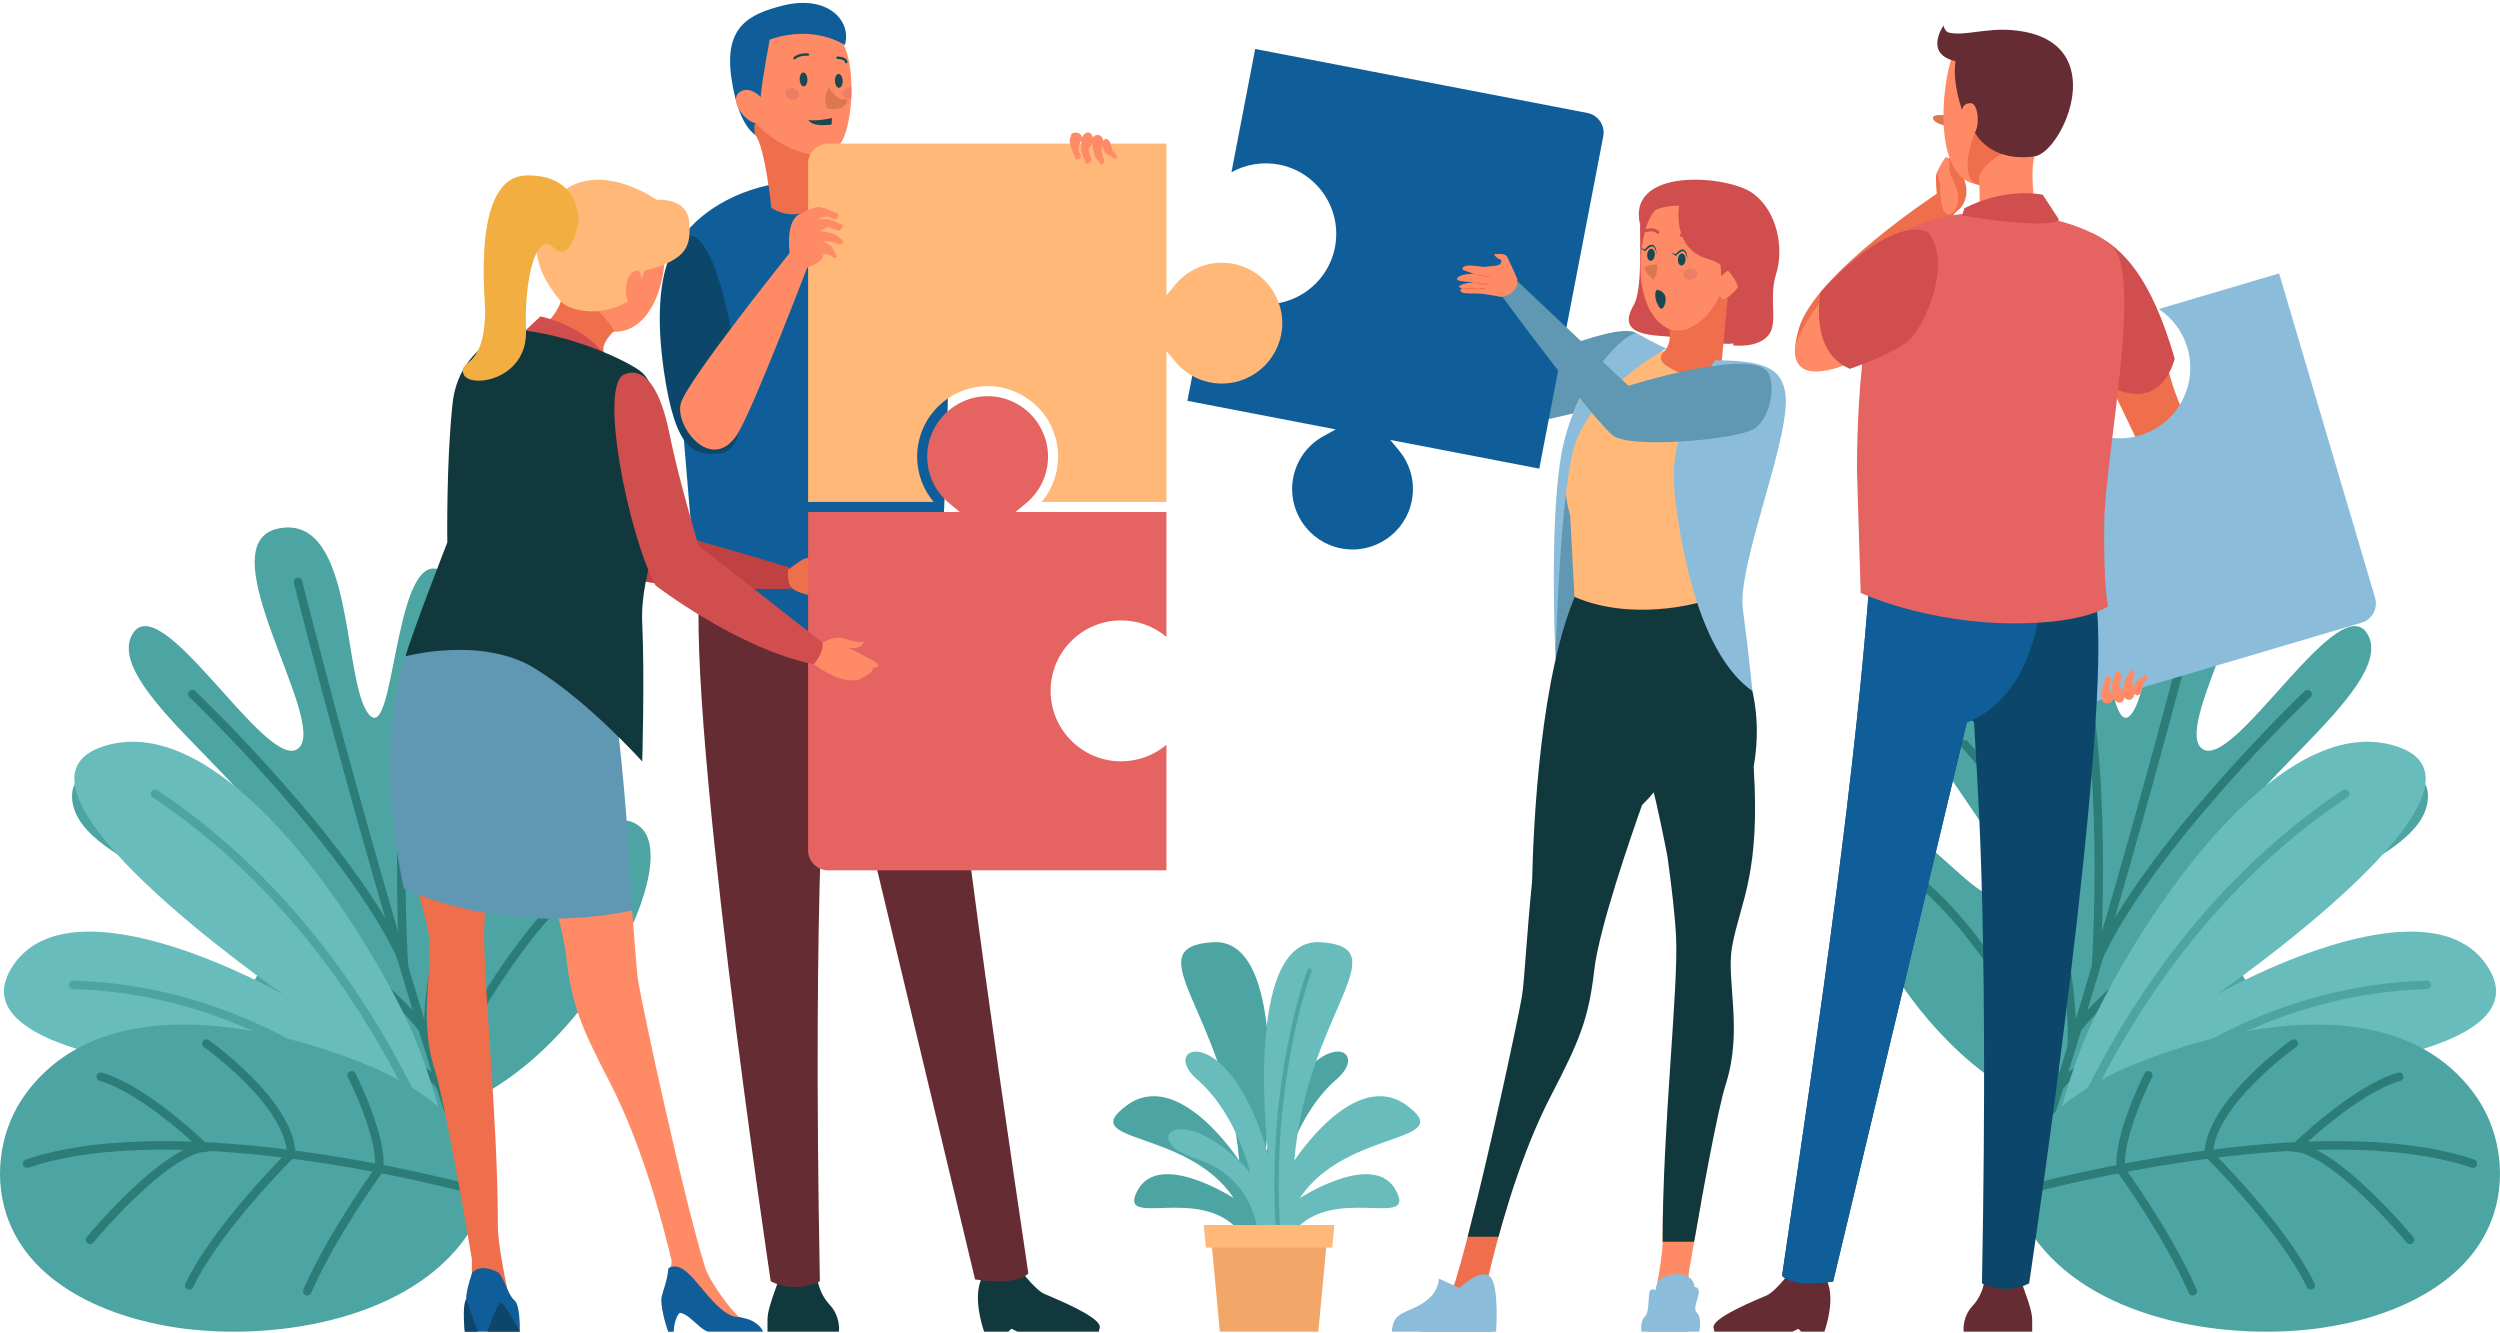 <svg xmlns="http://www.w3.org/2000/svg" width="570" height="304" viewBox="0 0 570 304" fill="none"><path d="M97.513 254.43C57.892 263.187 15.897 236.454 15.4 220.611C14.904 204.768 53.417 237.662 58.999 221.536C64.583 205.41 17.105 198.934 16.432 181.893C15.759 164.852 58.415 205.094 61.708 194.203C65.001 183.311 23.863 157.537 29.977 145.005C36.089 132.475 60.946 176.562 68.03 170.622C75.114 164.681 46.415 123.608 63.702 120.45C80.99 117.292 77.985 155.076 84.013 162.759C90.042 170.442 89.68 126.419 99.973 129.801C110.265 133.182 92.634 175.57 99.595 181.278C106.557 186.986 116.93 149.342 128.615 158.027C140.301 166.713 110.17 190.74 113.046 201.948C115.921 213.156 135.475 179.668 145.963 188.529C156.451 197.39 130.713 247.093 97.513 254.43Z" fill="#4CA5A2"></path><path d="M67.951 132.679C67.951 132.679 85.906 204.718 107.86 270.659" stroke="#2C7C78" stroke-width="1.937" stroke-miterlimit="10" stroke-linecap="round"></path><path d="M32.269 189.661C32.269 189.661 81.451 213.945 97.563 236.058C97.563 236.058 96.964 196.661 122.071 169.702" stroke="#2C7C78" stroke-width="1.937" stroke-miterlimit="10" stroke-linecap="round"></path><path d="M43.867 158.264C43.867 158.264 80.547 193.265 92.052 219.423C92.052 219.423 89.064 172.115 96.708 147.115" stroke="#2C7C78" stroke-width="1.937" stroke-miterlimit="10" stroke-linecap="round"></path><path d="M25.27 225.279C25.27 225.279 91.782 236.296 100.138 247.31C100.138 247.31 118.545 206.033 141.408 195.014" stroke="#2C7C78" stroke-width="1.937" stroke-miterlimit="10" stroke-linecap="round"></path><path d="M94.218 235.815C83.979 212.528 52.258 162.881 24.962 169.764C-6.514 177.703 64.765 226.851 64.765 226.851C64.765 226.851 15.773 198.827 2.524 220.851C-10.724 242.875 61.347 245.862 61.347 245.862C61.347 245.862 23.275 243.276 28.975 257.498C34.676 271.719 95.8 258.978 102.069 272.558C108.339 286.139 101.237 251.778 94.218 235.815Z" fill="#68BCBC"></path><path d="M101.131 266.644C91.53 241.776 77.074 218.365 58.092 199.571C51.121 192.669 43.513 186.404 35.336 180.977" stroke="#4CA5A2" stroke-width="1.937" stroke-miterlimit="10" stroke-linecap="round"></path><path d="M100.79 267.148C80.21 241.706 48.902 225.37 16.699 224.558" stroke="#4CA5A2" stroke-width="1.937" stroke-miterlimit="10" stroke-linecap="round"></path><path d="M100.457 267.411C83.608 257.19 63.493 253.488 43.98 254.783" stroke="#4CA5A2" stroke-width="1.937" stroke-miterlimit="10" stroke-linecap="round"></path><path d="M109.099 264.653C105.57 254.297 93.406 246.78 83.955 242.899C60.826 233.398 23.37 225.42 5.833 249.423C0.248 257.067 -1.478 267.388 1.315 276.432C6.417 292.952 24.861 300.474 40.573 302.744C61.581 305.777 91.249 301.37 105.199 283.476C107.609 280.385 109.473 276.768 109.957 272.88C110.32 269.97 109.976 267.224 109.099 264.653Z" fill="#4CA5A2"></path><path d="M105.955 270.787C105.955 270.787 41.491 253.404 6.182 265.302" stroke="#2C7C78" stroke-width="1.937" stroke-miterlimit="10" stroke-linecap="round"></path><path d="M20.523 282.674C20.523 282.674 37.199 262.532 46.641 261.636C46.641 261.636 33.212 248.461 22.995 245.497" stroke="#2C7C78" stroke-width="1.937" stroke-miterlimit="10" stroke-linecap="round"></path><path d="M47.044 237.941C47.044 237.941 65.996 251.292 66.418 263.11C66.418 263.11 49.502 279.807 43.156 293.054" stroke="#2C7C78" stroke-width="1.937" stroke-miterlimit="10" stroke-linecap="round"></path><path d="M80.185 245.167C80.185 245.167 87.498 259.594 86.374 266.78C86.374 266.78 75.753 281.336 70.058 294.405" stroke="#2C7C78" stroke-width="1.937" stroke-miterlimit="10" stroke-linecap="round"></path><path d="M472.487 254.43C512.109 263.187 554.103 236.454 554.6 220.611C555.096 204.768 516.584 237.662 511.001 221.536C505.417 205.41 552.895 198.934 553.568 181.893C554.241 164.852 511.586 205.094 508.292 194.203C504.998 183.311 546.137 157.537 540.023 145.005C533.911 132.475 509.054 176.562 501.97 170.622C494.886 164.681 523.585 123.608 506.298 120.45C489.01 117.292 492.015 155.076 485.987 162.759C479.958 170.442 480.32 126.419 470.027 129.801C459.735 133.182 477.366 175.57 470.405 181.278C463.443 186.986 453.07 149.342 441.385 158.027C429.699 166.713 459.829 190.74 456.954 201.948C454.079 213.156 434.525 179.668 424.037 188.529C413.549 197.39 439.287 247.093 472.487 254.43Z" fill="#4CA5A2"></path><path d="M502.049 132.679C502.049 132.679 484.094 204.718 462.14 270.659" stroke="#2C7C78" stroke-width="1.937" stroke-miterlimit="10" stroke-linecap="round"></path><path d="M537.733 189.661C537.733 189.661 488.55 213.945 472.438 236.058C472.438 236.058 473.037 196.661 447.93 169.702" stroke="#2C7C78" stroke-width="1.937" stroke-miterlimit="10" stroke-linecap="round"></path><path d="M526.134 158.264C526.134 158.264 489.453 193.265 477.948 219.423C477.948 219.423 480.936 172.115 473.292 147.115" stroke="#2C7C78" stroke-width="1.937" stroke-miterlimit="10" stroke-linecap="round"></path><path d="M544.73 225.279C544.73 225.279 478.218 236.296 469.863 247.31C469.863 247.31 451.455 206.033 428.592 195.014" stroke="#2C7C78" stroke-width="1.937" stroke-miterlimit="10" stroke-linecap="round"></path><path d="M475.782 235.815C486.019 212.528 517.741 162.881 545.037 169.764C576.513 177.702 505.235 226.851 505.235 226.851C505.235 226.851 554.227 198.827 567.475 220.851C580.724 242.875 508.652 245.862 508.652 245.862C508.652 245.862 546.725 243.276 541.025 257.498C535.324 271.719 474.2 258.978 467.93 272.558C461.66 286.139 468.763 251.778 475.782 235.815Z" fill="#68BCBC"></path><path d="M468.868 266.644C478.469 241.776 492.925 218.365 511.907 199.571C518.878 192.669 526.486 186.404 534.663 180.977" stroke="#4CA5A2" stroke-width="1.937" stroke-miterlimit="10" stroke-linecap="round"></path><path d="M469.209 267.148C489.789 241.706 521.098 225.37 553.3 224.558" stroke="#4CA5A2" stroke-width="1.937" stroke-miterlimit="10" stroke-linecap="round"></path><path d="M469.541 267.411C486.39 257.19 506.505 253.488 526.018 254.783" stroke="#4CA5A2" stroke-width="1.937" stroke-miterlimit="10" stroke-linecap="round"></path><path d="M460.901 264.653C464.43 254.297 476.594 246.78 486.045 242.899C509.174 233.398 546.631 225.42 564.167 249.423C569.752 257.067 571.479 267.388 568.685 276.432C563.583 292.952 545.139 300.474 529.428 302.744C508.419 305.777 478.751 301.37 464.801 283.476C462.391 280.385 460.526 276.768 460.043 272.88C459.68 269.97 460.024 267.224 460.901 264.653Z" fill="#4CA5A2"></path><path d="M464.045 270.787C464.045 270.787 528.509 253.404 563.818 265.302" stroke="#2C7C78" stroke-width="1.937" stroke-miterlimit="10" stroke-linecap="round"></path><path d="M549.477 282.674C549.477 282.674 532.801 262.532 523.359 261.636C523.359 261.636 536.788 248.461 547.004 245.497" stroke="#2C7C78" stroke-width="1.937" stroke-miterlimit="10" stroke-linecap="round"></path><path d="M522.956 237.941C522.956 237.941 504.005 251.292 503.582 263.11C503.582 263.11 520.498 279.807 526.844 293.054" stroke="#2C7C78" stroke-width="1.937" stroke-miterlimit="10" stroke-linecap="round"></path><path d="M489.815 245.167C489.815 245.167 482.503 259.594 483.627 266.78C483.627 266.78 494.249 281.336 499.943 294.405" stroke="#2C7C78" stroke-width="1.937" stroke-miterlimit="10" stroke-linecap="round"></path><path d="M373.058 75.931C368.01 72.83 340.09 86.062 340.09 86.062L337.414 60.779H331.596C331.596 60.779 328.52 94.593 334.36 97.27C340.201 99.947 370.125 91.238 370.125 91.238L373.058 75.931Z" fill="#6097B2"></path><path d="M305.772 125.036C298.315 123.599 293.417 116.364 294.853 108.907C295.631 104.869 298.147 101.418 301.757 99.436L304.546 97.904L270.73 91.391L276.114 63.436C278.474 66.355 281.795 68.367 285.556 69.093C294.257 70.768 302.699 65.054 304.374 56.353C306.05 47.653 300.335 39.211 291.635 37.535C287.872 36.81 284.042 37.445 280.767 39.28L286.183 11.167L361.931 25.759C364.398 26.234 366.019 28.633 365.542 31.107L350.953 106.845L316.988 100.302L319.008 102.76C321.624 105.941 322.678 110.081 321.901 114.117C320.466 121.574 313.23 126.472 305.772 125.036Z" fill="#105E99"></path><path d="M354.693 150.26L373.057 147.343L363.046 90.91C363.046 90.91 352.844 98.465 354.693 150.26Z" fill="#6097B2"></path><path d="M324.001 303.563C325.916 302.016 330.827 295.392 331.838 292.062C333.265 287.358 334.954 280.893 336.679 273.848H344.033C341.621 281.532 340.078 287.961 339.387 290.857C339.41 291.343 339.522 291.747 339.658 292.215C339.864 292.921 340.273 303.624 340.273 303.624H323.804C323.867 303.604 323.92 303.59 323.951 303.581C323.981 303.573 323.991 303.571 324.001 303.563Z" fill="#EF6E4B"></path><path d="M379.211 273.848H387.905C386.282 282.805 385.01 290.411 385.01 290.411V303.625H375.537C376.449 299.669 379.083 287.815 379.083 282.814C379.083 279.878 379.13 276.877 379.211 273.848Z" fill="#FF8B66"></path><path d="M334.635 281.969C339.802 262.085 346.199 231.985 347.03 226.999C347.566 223.778 348.047 213.551 349.315 200.999C349.647 186.684 351.296 153.955 359.336 135.377L378.264 135.82C377.498 150.572 391.803 166.495 374.386 183.559C372.117 189.931 364.601 211.539 363.51 221.055C362.224 232.284 360.131 237.263 353.637 249.789C348.016 260.631 344.036 273.268 341.653 281.97H334.635V281.969Z" fill="#11393D"></path><path d="M398.788 200.106C397.575 206.392 395.854 210.596 394.908 215.885C393.53 223.586 397.451 234.742 393.496 247.144C391.624 253.013 388.126 272.398 386.261 283.118H379.078C379.081 283.017 379.083 282.91 379.083 282.814C379.083 256.722 382.683 225.614 382.148 213.787C381.923 208.802 381.073 201.73 380.179 195.296C380.174 195.264 375.548 170.734 373.111 168.769C357.692 156.334 359.338 135.377 359.338 135.377L387.668 136.695C387.668 136.695 404.17 150.406 399.837 174.815C399.837 174.815 399.854 175.065 399.877 175.504C400.566 186.993 399.887 194.409 398.788 200.106Z" fill="#11393D"></path><path d="M341.105 303.624C341.105 303.624 341.83 293.828 339.917 291.27C338.004 288.711 332.734 293.645 332.734 293.645L328.039 291.507C328.039 291.507 328.277 294.572 324.475 297.079C320.674 299.585 317.585 298.872 317.348 303.624H341.105Z" fill="#8BBDDB"></path><path d="M386.364 293.409C386.364 293.409 386.245 290.156 381.731 290.536C377.217 290.915 377.541 294.19 377.541 294.19C377.541 294.19 376.861 293.662 376.267 294.19C375.673 294.717 376.176 299.23 375.034 300.18C373.891 301.131 374.247 303.625 374.247 303.625H387.433C387.433 303.625 388.146 300.418 386.839 299.23C385.533 298.041 388.859 293.766 386.364 293.409Z" fill="#8BBDDB"></path><path d="M373.058 75.931C373.058 75.931 379.183 81.414 387.938 83.444C396.694 85.473 400.341 80.141 404.819 85.787C411.54 94.261 400.605 109.883 394.852 117.978C392.707 120.997 388.181 129.367 387.267 137.398C387.267 137.398 372.074 141.811 358.973 136.081L357.995 117.443C357.995 117.443 349.736 92.324 373.058 75.931Z" fill="#FFB878"></path><path d="M373.945 51.287C373.869 55.4 374.443 66.113 372.53 69.46C370.616 72.808 370.08 76.03 378.335 76.571C386.591 77.113 394.146 79.582 397.493 77.678C400.841 75.774 401.158 54.635 393.922 49.374C386.686 44.114 381.479 43.14 377.749 44.879C374.019 46.618 373.945 51.287 373.945 51.287Z" fill="#D14E4E"></path><path d="M395.44 45.738C395.44 45.738 378.673 40.123 375.297 51.929C371.92 63.734 375.333 76.069 384.357 75.77C395.486 75.401 408.463 52.379 395.44 45.738Z" fill="#FF8B66"></path><path d="M384.304 59.229C384.254 59.987 383.825 60.575 383.346 60.543C382.867 60.512 382.517 59.873 382.567 59.115C382.616 58.358 383.046 57.77 383.525 57.801C384.004 57.834 384.352 58.472 384.304 59.229Z" fill="#1A4850"></path><path d="M386.995 62.321C387.07 63.027 386.413 63.676 385.528 63.77C384.644 63.864 383.866 63.366 383.792 62.658C383.717 61.95 384.374 61.303 385.258 61.209C386.143 61.115 386.921 61.613 386.995 62.321Z" fill="#ED7D66"></path><path d="M384.759 59.033C384.759 59.033 384.359 57.29 383.74 57.249C383.122 57.208 382.089 58.37 382.089 58.37L380.955 57.543L382.048 57.972C382.048 57.972 382.991 56.646 383.85 56.916C384.709 57.186 384.759 59.033 384.759 59.033Z" fill="#1A4850"></path><path d="M377.293 58.144C377.243 58.902 376.814 59.489 376.335 59.458C375.856 59.427 375.506 58.788 375.556 58.03C375.606 57.272 376.035 56.684 376.514 56.716C376.993 56.747 377.343 57.386 377.293 58.144Z" fill="#1A4850"></path><path d="M377.748 57.947C377.748 57.947 377.348 56.204 376.73 56.164C376.112 56.123 375.079 57.283 375.079 57.283L373.945 56.457L375.038 56.886C375.038 56.886 375.981 55.559 376.84 55.829C377.698 56.099 377.748 57.947 377.748 57.947Z" fill="#1A4850"></path><path d="M385.693 55.081C385.586 55.075 385.482 55.019 385.421 54.922C384.723 53.831 383.371 53.959 383.357 53.961C383.165 53.982 382.995 53.842 382.975 53.651C382.954 53.46 383.094 53.288 383.285 53.268C383.356 53.26 385.081 53.097 386.008 54.548C386.112 54.71 386.065 54.925 385.902 55.029C385.837 55.068 385.765 55.085 385.693 55.081Z" fill="#D14E4E"></path><path d="M377.965 53.289C377.894 53.286 377.824 53.258 377.764 53.209C376.774 52.389 375.557 52.902 375.506 52.923C375.329 52.999 375.124 52.919 375.048 52.743C374.972 52.567 375.051 52.363 375.226 52.285C375.293 52.255 376.884 51.574 378.209 52.673C378.357 52.795 378.378 53.016 378.256 53.163C378.182 53.253 378.073 53.296 377.965 53.289Z" fill="#D14E4E"></path><path d="M377.709 60.307C377.709 60.307 374.716 60.333 375.007 61.386C375.299 62.439 377.028 63.808 377.028 63.808C377.028 63.808 378.38 61.619 377.709 60.307Z" fill="#DD774E"></path><path d="M388.763 51.805C388.763 51.805 392.6 56.694 392.403 63.044C392.403 63.044 395.216 59.597 396.688 62.593C398.16 65.589 392.233 68.917 392.233 68.917C392.233 68.917 392.341 77.573 394.955 77.678C397.567 77.783 404.404 63.188 402.87 58.227C401.336 53.266 396.628 48.334 388.763 51.805Z" fill="#D14E4E"></path><path d="M392.058 67.314C390.771 70.779 385.839 76.781 380.616 75.066C380.616 75.066 381.336 78.502 379.163 80.384C379.163 80.384 377.699 81.852 379.922 83.365C386.901 88.112 391.739 84.748 392.447 83.535L393.921 67.953C392.512 68.886 392.058 67.314 392.058 67.314Z" fill="#EF6E4B"></path><path d="M377.748 66.067C377.748 66.067 379.019 66.124 379.593 67.315C380.167 68.505 379.228 71.303 378.334 70.083C377.441 68.864 377.051 66.784 377.748 66.067Z" fill="#1A4850"></path><path d="M382.857 46.887C382.857 46.887 381.043 56.642 389.363 59.034C397.685 61.426 398.833 71.182 395.101 78.738C395.101 78.738 400.56 79.474 403.092 76.571C405.623 73.669 403.137 68.239 404.954 62.489C406.771 56.739 405.336 48.175 399.597 44.04C393.858 39.905 370.768 37.993 373.944 51.288C373.944 51.288 375.107 46.887 382.857 46.887Z" fill="#D14E4E"></path><path d="M391.055 82.155C391.055 82.155 380.185 97.099 381.755 111.892C383.324 126.684 387.933 149.401 399.546 157.555C399.546 157.555 398.819 149.637 397.385 139.021C395.951 128.406 409.103 98.102 406.935 88.951C405.894 84.562 403.282 82.14 391.055 82.155Z" fill="#8BBDDB"></path><path d="M379.949 79.452C379.949 79.452 361.373 89.352 358.36 104C355.347 118.648 354.693 150.259 354.693 150.259C354.693 150.259 352.924 115.719 356.574 100.827C360.225 85.936 370.108 76.254 373.057 75.93C373.057 75.93 378.294 78.851 379.949 79.452Z" fill="#8BBDDB"></path><path d="M402.58 84.323C397.221 79.787 371.273 87.968 371.273 87.968L346.022 64.159L342.292 67.314C342.292 67.314 363.779 96.553 367.956 99.423C372.133 102.293 396.127 100.283 400.056 97.701C403.983 95.119 405.106 86.461 402.58 84.323Z" fill="#6097B2"></path><path d="M342.241 67.702C342.241 67.702 346.357 67.279 345.922 63.541C345.922 63.541 344.019 59.159 343.512 58.394C343.006 57.628 340.599 57.977 340.599 57.977C340.599 57.977 341.213 58.983 342.256 59.208C342.256 59.208 342.481 59.99 341.818 60.347C341.131 60.716 339.548 60.662 339.053 60.797C338.079 61.061 335.238 60.244 334.153 60.647C333.067 61.05 333.551 61.545 333.551 61.545L336.043 62.46C336.043 62.46 333.441 62.286 332.332 63.302C331.223 64.317 336.235 64.328 336.235 64.328C336.235 64.328 332.994 64.592 332.623 65.33C332.517 65.541 333.411 65.683 333.411 65.683C333.411 65.683 332.815 65.929 333.02 66.418C333.214 66.88 334.743 66.952 335.912 66.908C338.167 66.82 342.241 67.702 342.241 67.702Z" fill="#FF8B66"></path><path d="M336.043 62.46C336.043 62.46 338.508 62.877 338.889 62.904C339.272 62.932 340.004 63.092 340.004 63.092C340.004 63.092 338.917 63.402 336.043 62.46Z" fill="#EF6E4B"></path><path d="M336.233 64.328C336.233 64.328 337.587 64.463 337.884 64.618C338.18 64.773 339.218 64.483 339.373 64.743C339.527 65.004 337.777 65.032 336.233 64.328Z" fill="#EF6E4B"></path><path d="M333.411 65.683C333.411 65.683 335.701 65.615 336.363 65.757C337.025 65.901 338.389 65.499 338.643 65.775C338.896 66.054 334.974 66.101 333.411 65.683Z" fill="#EF6E4B"></path><path d="M174.991 303.624V300.813C174.991 297.574 178.014 291.697 178.014 289.538C178.014 287.378 186.368 291.291 186.368 291.291C186.368 291.291 186.434 294.551 189.241 297.573C191.383 299.88 191.387 302.837 191.269 303.623H174.991V303.624Z" fill="#11393D"></path><path d="M232.02 303.624L230.574 302.949L229.898 303.624H224.383C223.835 302.037 221.968 296.007 223.652 291.824C225.607 286.972 231.652 288.268 231.652 288.268C231.652 288.268 235.754 293.991 238.129 295.016C240.503 296.042 249.573 299.712 250.652 302.086C250.975 302.796 250.424 303.275 250.583 303.626H232.02V303.624Z" fill="#11393D"></path><path d="M213.5 122.83C216.631 168.225 225.18 227.721 234.456 290.302C234.456 290.302 232.638 293.26 222.32 291.712L190.549 158.827C190.413 158.474 190.074 158.24 189.695 158.24C189.204 158.24 188.8 158.624 188.782 159.116C188.416 169.13 185.203 199.769 186.93 292.136C186.93 292.136 181.507 295.114 175.725 292.136C175.725 292.136 155.242 155.519 159.958 129.363L213.5 122.83Z" fill="#662C33"></path><path d="M159.252 138.368C159.252 138.368 167.936 147.494 193.364 143.469C207.808 141.182 214.365 134.129 214.365 134.129C214.365 134.129 219.007 55.359 213.899 48.718C210.185 43.894 202.885 41.825 193.364 41.323C189.773 41.138 185.87 41.171 181.719 41.365C178.645 41.508 175.728 42.005 173.014 42.76C162.361 45.733 154.894 52.721 153.76 58.204C152.338 65.084 159.252 138.368 159.252 138.368Z" fill="#105E99"></path><path d="M155.958 53.617C162.735 51.866 166.601 73.163 168.258 84.582C169.915 96.001 168.871 103.064 163.833 103.415C158.47 103.787 154.057 103.256 151.365 84.582C147.697 59.123 155.958 53.617 155.958 53.617Z" fill="#0C476B"></path><path d="M170.136 22.669C172.096 38.312 189.069 38.084 192.179 31.786C193.177 29.769 193.879 26.24 194.08 22.466C194.128 21.61 194.15 20.746 194.141 19.882C194.085 14.022 192.73 8.266 189.304 7.158C177.379 3.298 168.177 7.026 170.136 22.669Z" fill="#FF8B66"></path><path d="M192.623 10.278C192.623 10.278 185.708 5.458 175.489 9.033C175.489 9.033 173.782 18.069 173.422 22.111C173.422 22.111 169.607 23.718 173.837 31.456C173.837 31.456 168.758 31.344 166.771 17.883C165.048 6.216 170.566 3.279 178.404 1.286C188.639 -1.316 194.273 4.692 192.623 10.278Z" fill="#105E99"></path><path d="M182.325 18.152C182.362 19.028 182.785 19.722 183.272 19.702C183.758 19.682 184.123 18.955 184.086 18.08C184.05 17.205 183.626 16.511 183.139 16.531C182.654 16.551 182.289 17.276 182.325 18.152Z" fill="#1A4850"></path><path d="M190.364 18.481C190.4 19.357 190.824 20.05 191.312 20.029C191.798 20.009 192.163 19.283 192.126 18.407C192.09 17.532 191.666 16.838 191.178 16.858C190.692 16.879 190.326 17.606 190.364 18.481Z" fill="#1A4850"></path><path d="M188.959 19.914C188.959 19.914 190.939 23.19 192.476 22.605C194.013 22.02 192.999 25.777 188.622 24.702C188.622 24.702 187.417 22.695 188.959 19.914Z" fill="#DD774E"></path><path d="M179.042 21.03C178.855 21.725 179.408 22.479 180.277 22.713C181.146 22.948 182.002 22.574 182.19 21.879C182.377 21.183 181.825 20.429 180.956 20.195C180.087 19.96 179.23 20.334 179.042 21.03Z" fill="#ED7D66"></path><path d="M192.215 21.714C192.424 22.376 193.249 22.701 194.08 22.465C194.128 21.609 194.15 20.744 194.141 19.881C193.885 19.855 193.621 19.887 193.357 19.969C192.5 20.249 191.989 21.032 192.215 21.714Z" fill="#ED7D66"></path><path d="M184.206 12.449C184.206 12.449 182.334 12.217 181.137 13.265" stroke="#1A4850" stroke-width="0.564" stroke-miterlimit="10" stroke-linecap="round"></path><path d="M190.938 13.17C190.938 13.17 192.825 13.132 192.929 14.165" stroke="#1A4850" stroke-width="0.564" stroke-miterlimit="10" stroke-linecap="round"></path><path d="M173.423 22.111C173.423 22.111 170.735 19.225 168.444 21.163C166.155 23.103 170.375 28.442 172.926 28.126C175.478 27.809 173.423 22.111 173.423 22.111Z" fill="#FF8B66"></path><path d="M189.706 26.928C189.706 26.928 186.114 27.703 184.344 27.36C184.344 27.36 184.855 29.016 189.601 28.404L189.706 26.928Z" fill="#1A4850"></path><path d="M187.424 35.3C187.424 35.3 186.375 39.557 189.341 44.877C189.341 44.877 183.044 51.793 175.864 47.406C175.864 47.406 174.461 33.414 172.195 30.758C172.195 30.758 171.704 29.034 172.172 28.06C172.172 28.06 179.256 35.702 187.424 35.3Z" fill="#EF6E4B"></path><path d="M237.486 114.441C239.903 111.571 241.249 107.933 241.249 104.111C241.249 95.251 234.04 88.042 225.179 88.042C216.319 88.042 209.111 95.251 209.111 104.111C209.111 107.933 210.456 111.571 212.874 114.441H184.251V37.312C184.251 34.792 186.3 32.742 188.819 32.742H265.95V67.332L267.981 64.885C270.609 61.718 274.473 59.901 278.582 59.901C286.177 59.901 292.355 66.079 292.355 73.674C292.355 81.269 286.177 87.448 278.582 87.448C274.473 87.448 270.609 85.631 267.981 82.464L265.95 80.017V114.442H237.486V114.441Z" fill="#FFB878"></path><path d="M248.147 34.091L249.023 32.673C249.023 32.673 249.415 35.496 249.737 35.845C250.058 36.193 251.058 37.593 251.058 37.593C251.058 37.593 252.251 37.203 251.627 36.157C251.012 35.128 251.256 33.229 251.256 33.229C251.256 33.229 251.882 34.941 252.449 35.188C253.016 35.436 254.316 36.285 254.316 36.285C254.316 36.285 255.11 35.987 254.367 35.169C254.303 35.105 254.249 35.017 254.211 34.918C253.873 34.62 253.539 34.267 253.539 34.055C253.533 33.656 253.198 32.171 252.576 31.791C251.959 31.398 251.485 32.131 251.485 32.131C251.485 32.131 251.526 31.21 250.688 30.843C249.837 30.47 249.198 31.317 249.198 31.317C249.198 31.317 248.82 30.085 247.976 30.196C247.144 30.313 246.724 31.303 246.724 31.303C246.724 31.303 246.553 30.509 245.664 30.251C245.222 30.131 244.747 30.283 244.343 30.471C244.087 31.107 243.897 31.708 243.905 32.107C243.913 33.341 245.349 36.431 245.349 36.431C245.349 36.431 246.889 36.271 246.329 35.247C245.785 34.214 245.793 33.31 246.48 32.112L246.509 34.585L247.645 37.431C247.645 37.431 249.02 37.046 248.824 36.371C248.629 35.683 248.147 34.091 248.147 34.091Z" fill="#FF8B66"></path><path d="M181.917 49.029C181.917 49.029 185.339 47.147 186.653 47.188C187.967 47.23 191.225 48.831 191.225 48.831C191.225 48.831 191.021 50.476 189.933 49.858C188.845 49.24 187.891 49.229 186.592 49.929L189.22 50.022L192.232 51.317C192.232 51.317 191.786 52.759 191.064 52.537C190.343 52.313 188.66 51.752 188.66 51.752L187.127 52.648C187.127 52.648 190.122 53.154 190.488 53.504C190.853 53.855 192.309 54.947 192.309 54.947C192.309 54.947 191.858 56.22 190.769 55.528C189.68 54.835 187.656 55.046 187.656 55.046C187.656 55.046 189.461 55.764 189.713 56.37C189.964 56.977 190.831 58.391 190.831 58.391C190.831 58.391 190.49 59.234 189.638 58.416C188.785 57.598 185.437 57.96 185.437 57.96C185.437 57.96 182.245 53.199 181.917 49.029Z" fill="#FF8B66"></path><path d="M181.918 49.029C178.219 51.785 180.713 61.77 180.713 61.77C180.713 61.77 187.866 60.757 187.761 57.901C187.656 55.044 181.918 49.029 181.918 49.029Z" fill="#FF8B66"></path><path d="M180.031 57.686C180.031 57.686 156.67 86.78 155.226 91.966C153.782 97.151 162.198 108.026 168.039 99.108C171.577 93.709 184.758 59.144 184.758 59.144L180.031 57.686Z" fill="#FF8B66"></path><path d="M150.935 121.169C150.935 121.169 158.055 122.736 179.961 129.376L180.3 134.263C180.3 134.263 152.964 134.719 143.999 131.879C135.035 129.04 123.602 114.848 123.602 114.848L128.694 105.188L150.935 121.169Z" fill="#BF4141"></path><path d="M179.677 129.918C179.677 129.918 182.36 127.817 183.311 127.417C184.263 127.017 187.469 126.914 187.469 126.914C187.469 126.914 187.847 127.696 186.12 127.988C184.392 128.281 184.593 129.571 184.593 129.571L188.846 129.791L184.635 135.738C184.635 135.738 181.513 135.081 180.469 134.028C179.426 132.972 179.677 129.918 179.677 129.918Z" fill="#EF6E4B"></path><path d="M188.817 198.436C186.299 198.436 184.25 196.391 184.25 193.879V116.737H218.825L216.382 114.706C213.218 112.076 211.404 108.215 211.404 104.109C211.404 96.515 217.583 90.335 225.178 90.335C232.772 90.335 238.951 96.513 238.951 104.109C238.951 108.215 237.137 112.078 233.972 114.706L231.527 116.737H265.948V145.217C263.079 142.797 259.437 141.448 255.607 141.448C246.747 141.448 239.539 148.657 239.539 157.516C239.539 166.376 246.748 173.584 255.607 173.584C259.437 173.584 263.08 172.236 265.948 169.815V198.433H188.817V198.436Z" fill="#E56361"></path><path d="M132.627 43.974C132.627 43.974 150.103 41.285 151.428 53.492C152.753 65.699 147.298 77.275 138.454 75.45C127.548 73.199 118.664 48.309 132.627 43.974Z" fill="#FF8B66"></path><path d="M140.087 75.405C140.087 75.405 136.228 78.761 138.049 80.984C138.049 80.984 135.864 81.614 133.416 82.727C125.733 86.221 120.131 77.507 120.131 77.507C129.398 71.006 128.18 66.136 128.18 66.136C129.413 67.296 134.057 66.44 140.087 75.405Z" fill="#EF6E4B"></path><path d="M149.687 45.558C149.687 45.558 156.676 44.924 157.13 50.526C157.585 56.128 156.747 59.183 146.996 61.702L146.143 63.837C146.143 63.837 146.469 60.87 144.582 61.917C142.38 63.14 142.373 66.989 143.192 68.722C143.192 68.722 136.266 73.2 128.989 69.618C127.548 68.909 124.437 64.222 123.569 62.066C121.977 58.107 120.721 51.325 126.465 45.246C135.701 35.472 149.687 45.558 149.687 45.558Z" fill="#FFB878"></path><path d="M118.705 76.346L123.215 72.151C123.215 72.151 132.449 73.878 138.051 80.986C138.051 80.986 123.481 81.331 118.705 76.346Z" fill="#D14E4E"></path><path d="M161.585 302.633C161.045 302.102 160.358 301.278 159.555 299.991C157.912 297.359 154.746 297.953 154.746 297.953C153.767 298.808 153.61 302.706 153.585 303.624H152.357C151.929 302.527 150.436 297.498 150.887 295.617C151.264 294.103 152.394 290.6 152.884 288.925C153.021 288.458 153.133 288.053 153.156 287.568C151.789 281.842 147.091 262.302 138.926 246.551C132.44 234.042 130.35 229.069 129.065 217.855C127.779 206.64 117.556 178.602 117.556 178.602C117.556 178.602 131.914 139.608 137.828 163.858C143.741 188.109 144.533 217.854 145.522 223.792C146.511 229.729 155.404 271.335 160.695 288.772C161.704 292.097 166.609 298.713 168.52 300.258C168.53 300.266 168.54 300.268 168.57 300.278C168.807 300.336 170.024 300.703 171.113 301.623C171.441 301.897 171.744 302.247 172.022 302.632H161.585V302.633Z" fill="#FF8B66"></path><path d="M92.784 171.676C91.201 196.395 95.885 202.528 97.706 212.694C99.083 220.385 95.166 231.527 99.117 243.913C101.746 252.16 107.591 287.123 107.591 287.123V301.637H117.36C117.36 301.637 113.51 285.575 113.51 279.537C113.51 253.479 109.915 222.41 110.449 210.599C110.971 199.055 114.847 176.294 114.847 176.294L92.784 171.676Z" fill="#EF6E4B"></path><path d="M105.983 303.624C105.738 301.551 106.272 297.943 106.272 296.194C106.272 294.05 107.681 290.123 107.681 290.123C109.923 287.812 113.851 290.267 113.851 290.267C115.6 293.023 115.838 295.205 117.361 296.547C118.435 297.492 118.548 301.766 118.522 303.624H105.983Z" fill="#105E99"></path><path d="M106.272 296.194L108.973 303.624H111.125C111.125 303.624 113.42 296.78 114.281 297.038C115.141 297.295 118.522 303.624 118.522 303.624H105.983C105.983 303.624 105.293 297.962 106.272 296.194Z" fill="#0C476B"></path><path d="M161.585 303.624C160.533 303.624 158.502 301.432 157.076 300.325C155.741 299.29 154.972 299.336 154.972 299.336C153.993 300.191 153.609 302.707 153.583 303.625H152.355C151.927 302.529 150.434 297.499 150.886 295.619C151.262 294.104 152.133 292.016 152.4 289.146C156.243 286.959 159.541 294.359 164.489 298.526C166.977 300.62 168.52 300.259 168.52 300.259C168.52 300.259 168.54 300.269 168.57 300.279C168.777 300.398 170.264 300.51 171.629 301.232C173.691 302.468 173.723 303.239 174.002 303.624H161.585Z" fill="#105E99"></path><path d="M111.036 127.136C100.894 128.393 81.279 151.455 92.061 202.531C92.061 202.531 114.25 213.81 144.128 207.596C144.128 207.596 141.966 154.958 135.405 138.951C133.184 133.535 124.43 125.474 111.036 127.136Z" fill="#6097B2"></path><path d="M117.361 75.131C117.361 75.131 104.666 78.382 103.193 91.938C101.72 105.494 101.988 123.678 101.988 123.678C101.988 123.678 93.891 144.454 92.464 149.642C92.464 149.642 109.763 144.927 121.926 152.387C134.089 159.847 146.427 173.621 146.427 173.621C146.427 173.621 147.001 154.395 146.427 142.057C145.853 129.719 152.947 117.991 151.626 105.041C150.307 92.092 148.823 87.158 146.42 84.966C144.015 82.772 130.763 76.21 117.361 75.131Z" fill="#11393D"></path><path d="M185.915 147.672C185.915 147.672 189.484 144.524 192.6 145.61C195.716 146.695 196.933 146.257 196.933 146.257C196.933 146.257 196.699 148.237 193.408 147.655L198.467 150.286C198.467 150.286 200 150.973 200.217 151.655C200.435 152.339 199.011 152.232 199.011 152.232C199.011 152.232 199.163 153.083 197.902 153.797C196.64 154.511 195.992 155.501 192.822 155.004C189.652 154.508 185.552 151.449 185.552 151.449L185.915 147.672Z" fill="#FF8B66"></path><path d="M131.906 50.33C131.906 50.33 132.305 39.626 119.878 40.011C107.451 40.398 110.658 68.427 110.623 70.999C110.442 84.467 104.436 81.841 105.668 85.27C106.9 88.698 120.367 86.764 119.927 75.236C119.488 63.709 122.219 52.507 126.271 56.476C130.324 60.445 131.906 50.33 131.906 50.33Z" fill="#F2AE40"></path><path d="M142.401 85.33C136.395 87.695 143.234 121.684 149.417 133.449C149.417 133.449 168.16 147.93 185.553 151.45C185.553 151.45 187.898 148.833 187.551 146.529C187.551 146.529 163.762 127.928 159.251 124.376C159.251 124.376 154.605 108.772 152.664 99.016C150.723 89.258 147.279 83.408 142.401 85.33Z" fill="#D14E4E"></path><path d="M479.123 63.045C492.838 70.622 493.03 81.526 495.899 89.368C498.769 97.211 503.551 106.203 504.507 111.176C505.464 116.15 477.535 147.331 477.535 147.331L476.005 140.135C476.005 140.135 486.717 119.02 493.412 113.281L482.317 90.134L479.123 63.045Z" fill="#EF6E4B"></path><path d="M476.953 53.122C484.164 56.489 490.476 63.376 495.832 81.741C495.832 81.741 493.341 93.134 482.917 88.872C472.494 84.609 476.953 53.122 476.953 53.122Z" fill="#D14E4E"></path><path d="M464.473 163.856L454.663 130.701L453.409 133.622C451.786 137.404 448.596 140.241 444.657 141.407C437.375 143.561 429.697 139.39 427.542 132.107C425.388 124.825 429.559 117.147 436.842 114.992C440.781 113.827 445.001 114.474 448.421 116.763L451.062 118.532L441.292 85.515L468.591 77.438C467.084 80.876 466.825 84.752 467.912 88.424C470.425 96.921 479.383 101.788 487.879 99.274C496.375 96.761 501.242 87.803 498.729 79.307C497.642 75.635 495.316 72.524 492.182 70.459L519.634 62.336L541.52 136.309C542.233 138.717 540.852 141.258 538.443 141.971L464.473 163.856Z" fill="#8BBDDB"></path><path d="M441.791 44.04C441.791 44.04 413.766 62.403 410.132 74.941C406.497 87.479 415.489 84.801 420.462 80.592C425.436 76.383 447.367 46.35 447.367 46.35L441.791 44.04Z" fill="#EF6E4B"></path><path d="M441.402 40.42C441.402 45.88 442.454 50.702 445.863 48.398C449.27 46.093 449.443 41.089 444.661 35.846C444.661 35.846 441.402 38.221 441.402 40.42Z" fill="#EF6E4B"></path><path d="M463.342 303.624V300.928C463.342 297.822 460.442 292.185 460.442 290.114C460.442 288.043 452.429 291.796 452.429 291.796C452.429 291.796 452.365 294.922 449.673 297.822C447.618 300.034 447.615 302.871 447.727 303.624H463.342Z" fill="#662C33"></path><path d="M408.643 303.624L410.03 302.976L410.678 303.624H415.967C416.492 302.102 418.283 296.317 416.667 292.305C414.793 287.651 408.995 288.894 408.995 288.894C408.995 288.894 405.059 294.383 402.781 295.366C400.503 296.349 391.805 299.87 390.769 302.147C390.459 302.828 390.987 303.289 390.836 303.623H408.643V303.624Z" fill="#662C33"></path><path d="M406.312 290.852C406.312 290.852 408.057 293.687 417.95 292.195L448.424 164.746C448.55 164.403 448.871 164.184 449.239 164.184C449.354 164.184 449.456 164.206 449.56 164.252H449.572C449.882 164.379 450.099 164.665 450.11 165.022C450.467 174.629 453.543 204.012 451.89 292.608C451.89 292.608 457.089 295.466 462.645 292.608C462.645 292.608 482.283 161.567 477.761 136.476L465.595 134.996L426.41 130.209C423.404 173.757 415.208 230.823 406.312 290.852Z" fill="#0C476B"></path><path d="M406.312 290.852C406.312 290.852 408.057 293.687 417.95 292.195L448.424 164.746C448.814 164.598 449.193 164.425 449.56 164.252H449.572C462.335 158.307 465.032 142.181 465.595 134.996L426.41 130.209C423.404 173.757 415.208 230.823 406.312 290.852Z" fill="#105E99"></path><path d="M447.655 27.069C447.655 27.069 440.455 25.243 440.717 26.987C440.979 28.728 447.135 29.299 447.135 29.299C447.135 29.299 447.996 28.51 447.655 27.069Z" fill="#DD774E"></path><path d="M445.365 12.097C448.558 4.44 465.9 12.806 466.379 18.197C466.858 23.588 465.19 40.51 452.982 42.027C440.211 43.611 442.465 19.055 445.365 12.097Z" fill="#FF8B66"></path><path d="M450.289 30.22C450.289 30.22 446.213 39.915 450.673 42.012C455.132 44.109 464.814 30.136 450.289 30.22Z" fill="#EF6E4B"></path><path d="M451.201 40.062C451.201 40.062 451.667 46.895 451.001 52.952C451.001 52.952 454.785 57.322 464.508 50.675C464.508 50.675 462.569 40.257 463.852 35.669L463.029 34.585C454.598 32.995 451.201 40.062 451.201 40.062Z" fill="#FF8B66"></path><path d="M443.114 5.839C443.114 5.839 443.421 7.209 444.332 7.429C447.815 8.273 452.676 6.375 458.653 6.855C482.222 8.746 470.303 34.808 463.85 35.669C453.544 37.045 450.288 30.22 450.288 30.22C451.375 28.584 451.087 23.428 449.225 23.516C447.364 23.605 447.362 25.177 447.362 25.177C445.474 19.525 445.559 15.86 445.86 13.952C438.538 12.279 443.114 5.839 443.114 5.839Z" fill="#662C33"></path><path d="M423.403 107.552C423.403 107.552 422.741 58.291 435.396 52.09C449.376 45.242 473.208 48.704 481.501 56.078C488.688 62.469 479.992 103.757 479.777 118.886C479.562 134.014 480.636 138.207 480.636 138.207C480.636 138.207 475.759 142.128 459.409 142.128C438.989 142.128 424.232 135.186 424.232 135.186L423.403 107.552Z" fill="#E56361"></path><path d="M417.002 84.572C417.002 84.572 417.019 84.572 417.048 84.572C416.944 84.698 416.847 84.836 416.76 84.975L417.002 84.572Z" fill="#EF6E4B"></path><path d="M447.854 47.513C447.854 47.513 456.218 42.721 465.75 44.394L469.461 50.092C469.461 50.092 468.802 52.553 447.365 49.167L447.854 47.513Z" fill="#D14E4E"></path><path d="M433.012 53.915C440.084 50.341 442.648 59.487 439.492 68.382C436.336 77.278 409.289 92.261 409.289 80.209C409.289 74.395 420.501 60.236 433.012 53.915Z" fill="#FF8B66"></path><path d="M442.365 41.95C442.365 41.95 441.792 40.899 441.792 39.56C441.792 38.221 443.568 35.898 443.568 35.898C443.568 35.898 444.77 35.281 444.455 38.324C444.3 39.824 446.288 42.183 446.479 44.888C446.671 47.594 444.663 49.967 443.418 48.398C442.174 46.828 442.365 41.95 442.365 41.95Z" fill="#FF8B66"></path><path d="M439.781 53.122C439.781 53.122 432.926 47.529 415.12 66.548C415.12 66.548 412.234 80.143 421.8 84.098C421.8 84.098 430.791 80.975 434.617 78.106C438.442 75.236 445.33 60.657 439.781 53.122Z" fill="#D14E4E"></path><path d="M483.19 156.343L484.136 157.715C484.136 157.715 484.384 154.877 484.686 154.511C484.989 154.146 485.917 152.698 485.917 152.698C485.917 152.698 487.129 153.027 486.56 154.102C485.998 155.162 486.338 157.046 486.338 157.046C486.338 157.046 486.876 155.304 487.43 155.028C487.984 154.751 489.238 153.836 489.238 153.836C489.238 153.836 490.047 154.094 489.346 154.948C489.286 155.015 489.236 155.107 489.203 155.207C488.88 155.522 488.565 155.892 488.577 156.103C488.59 156.502 488.333 158.003 487.731 158.414C487.134 158.838 486.623 158.13 486.623 158.13C486.623 158.13 486.712 159.047 485.893 159.457C485.062 159.872 484.38 159.059 484.38 159.059C484.38 159.059 484.066 160.308 483.217 160.241C482.381 160.168 481.91 159.199 481.91 159.199C481.91 159.199 481.78 160.001 480.905 160.303C480.471 160.446 479.989 160.32 479.576 160.151C479.287 159.529 479.067 158.938 479.054 158.539C478.999 157.306 480.275 154.147 480.275 154.147C480.275 154.147 481.822 154.228 481.314 155.28C480.824 156.34 480.878 157.241 481.625 158.403L481.528 155.931L482.516 153.03C482.516 153.03 483.91 153.343 483.747 154.029C483.59 154.729 483.19 156.343 483.19 156.343Z" fill="#FF8B66"></path><path d="M290.982 280.707C290.982 280.707 291.604 268.445 305.046 264.14C318.488 259.836 308.326 250.033 292.619 267.283C292.619 267.283 295.668 253.897 304.734 246.081C313.799 238.266 297.231 232.071 288.478 263.46C288.478 263.46 294.496 213.57 276.481 214.82C258.467 216.071 279.725 231.001 282.538 264.644C282.538 264.644 268.783 243.292 256.904 252.032C245.025 260.774 270.735 257.31 281.288 273.165C281.288 273.165 264.407 262.223 259.405 271.345C254.403 280.468 273.521 269.916 282.565 280.707H290.982Z" fill="#4CA5A2"></path><path d="M286.657 280.707C286.657 280.707 286.036 268.445 272.594 264.14C259.151 259.836 269.314 250.033 285.021 267.283C285.021 267.283 281.972 253.897 272.906 246.081C263.841 238.266 280.409 232.071 289.162 263.46C289.162 263.46 283.144 213.57 301.157 214.82C319.173 216.071 297.915 231.001 295.102 264.644C295.102 264.644 308.856 243.292 320.736 252.032C332.615 260.774 306.903 257.31 296.352 273.165C296.352 273.165 313.233 262.223 318.235 271.345C323.236 280.468 304.118 269.916 295.075 280.707H286.657Z" fill="#68BCBC"></path><path d="M298.576 221.307C298.576 221.307 289.198 245.75 291.386 280.615" stroke="#4CA5A2" stroke-miterlimit="10" stroke-linecap="round" stroke-linejoin="round"></path><path d="M278.13 303.624L276.217 283.209H302.489L300.575 303.624H278.13Z" fill="#F2A668"></path><path d="M274.936 284.452L274.453 279.304H304.254L303.771 284.452H274.936Z" fill="#FFB878"></path></svg>